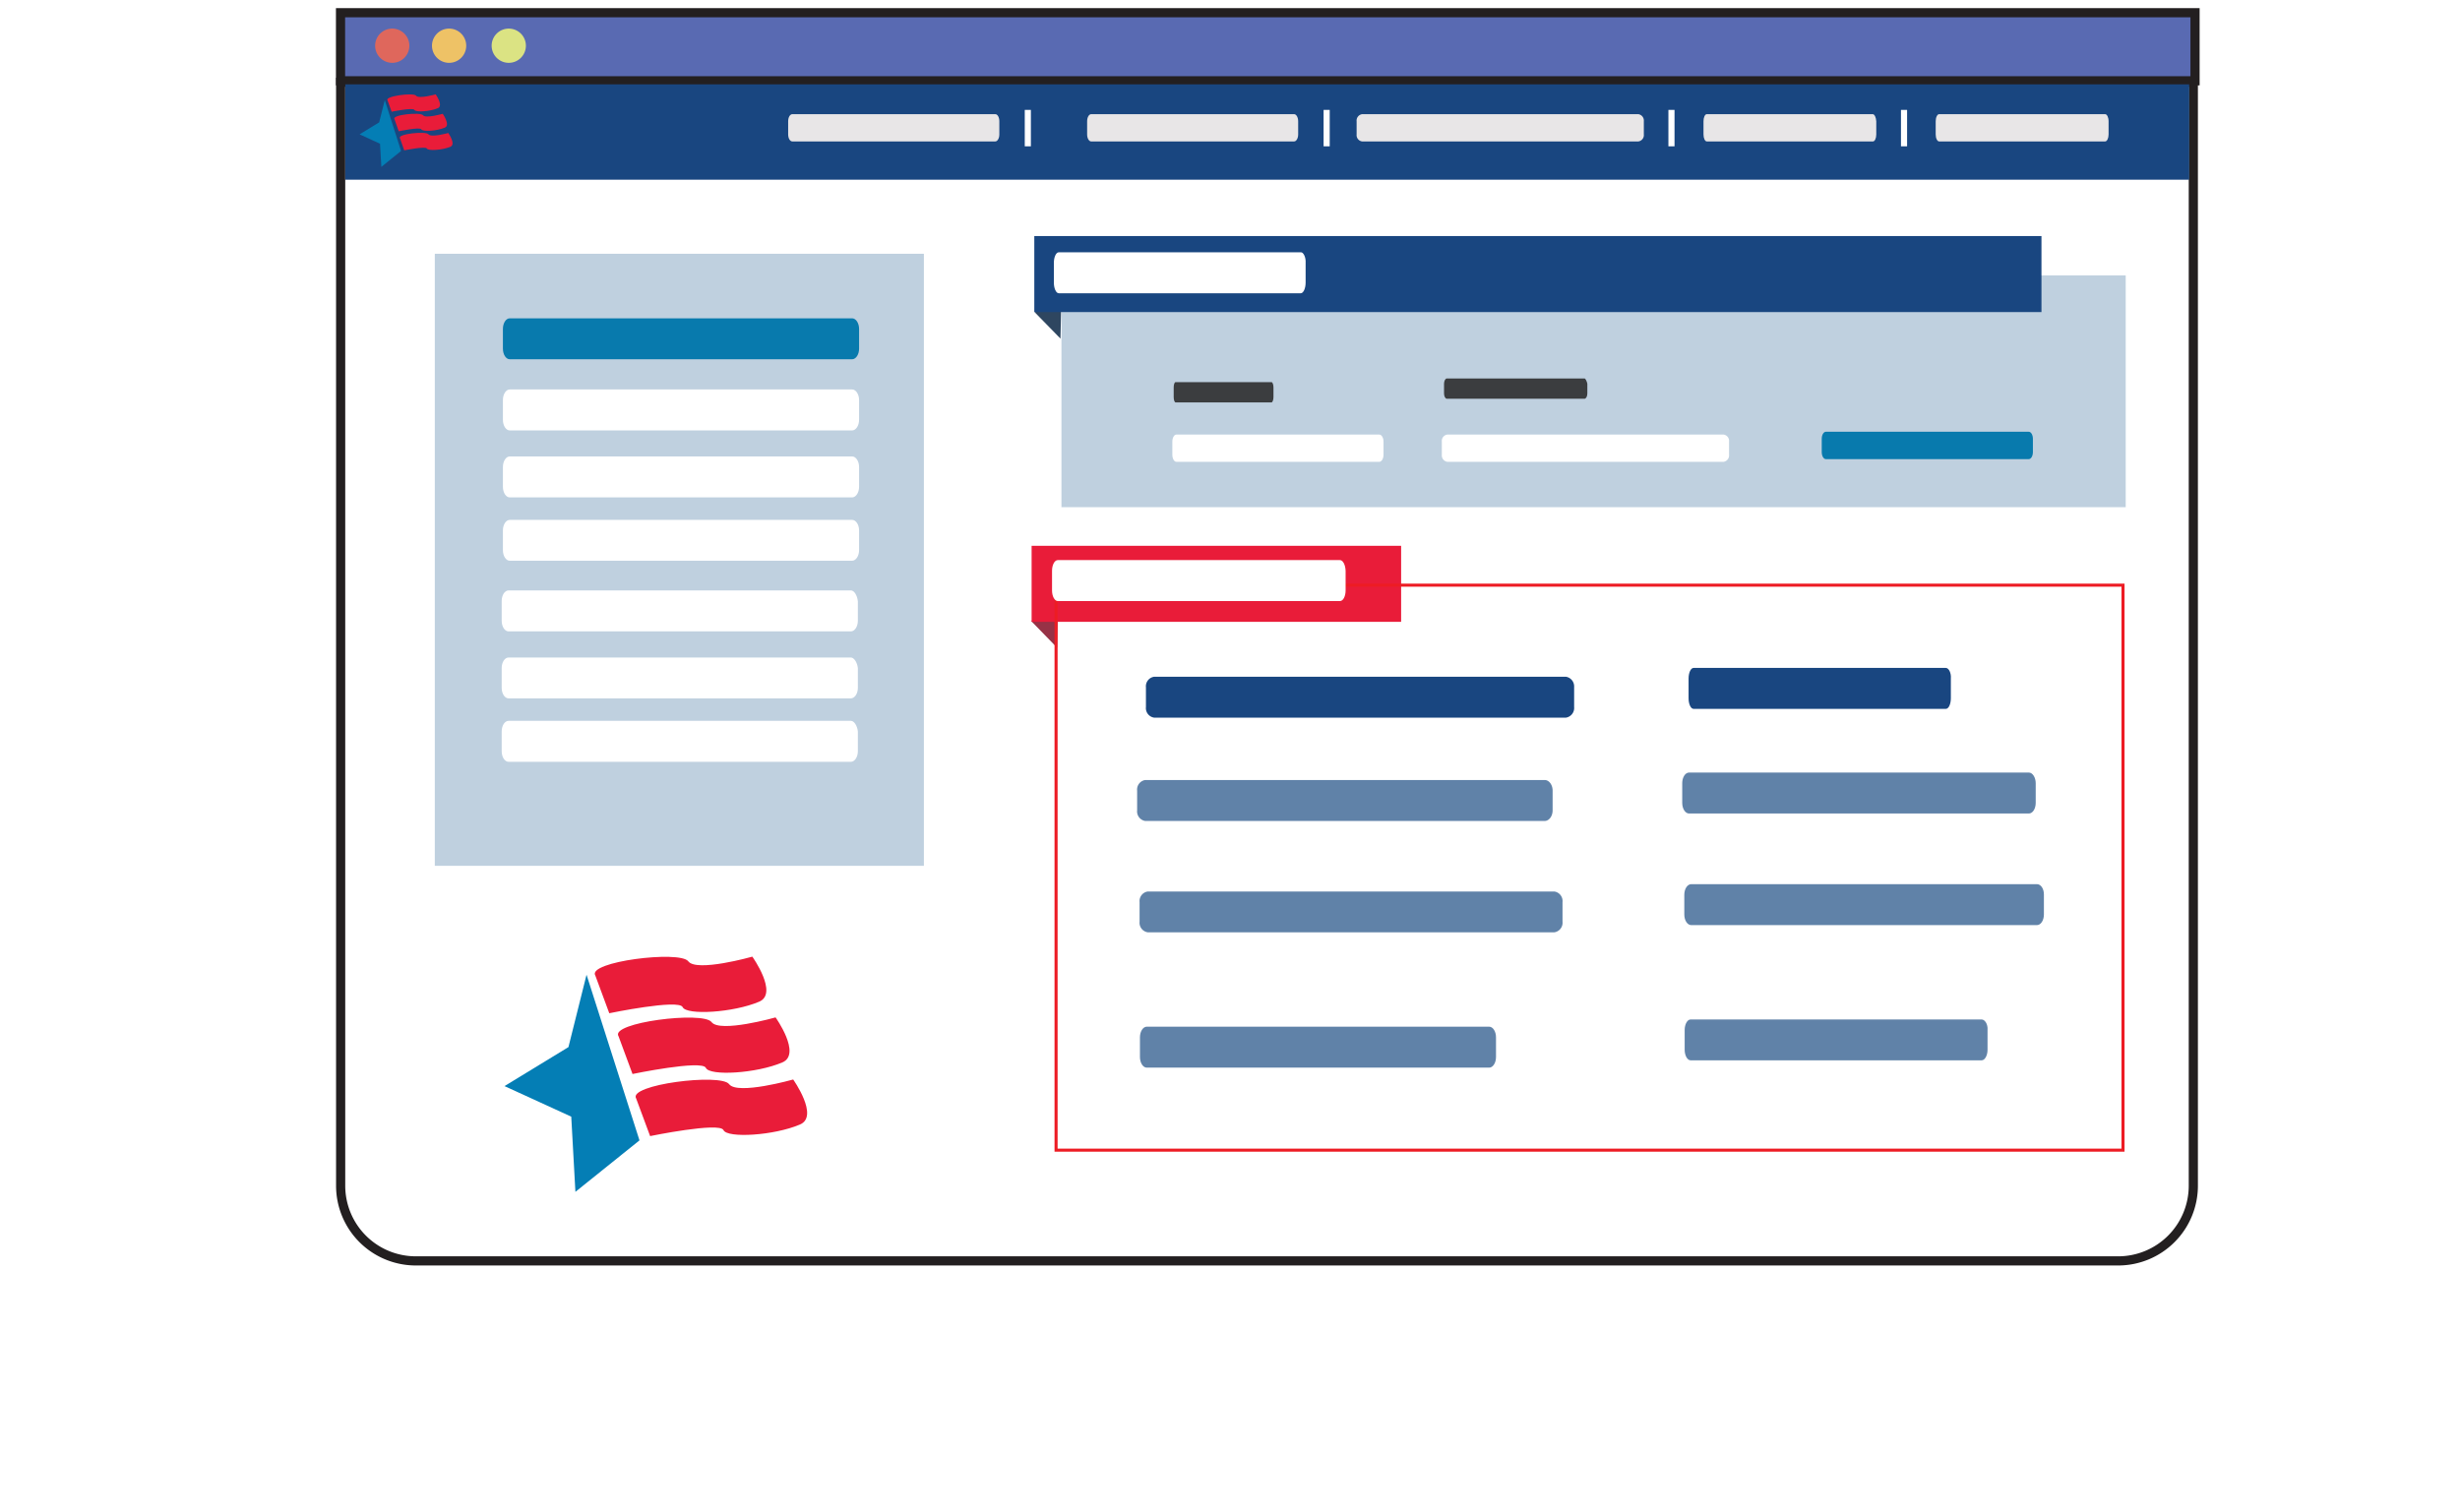 <svg xmlns="http://www.w3.org/2000/svg" width="201.19" height="123.68" viewBox="0 0 201.19 123.68">
  <defs>
    <style>
      .cls-1, .cls-10, .cls-2 {
        fill: #fff;
      }

      .cls-2, .cls-3 {
        stroke: #231f20;
        stroke-width: 0.75px;
      }

      .cls-10, .cls-13, .cls-2, .cls-3 {
        stroke-miterlimit: 10;
      }

      .cls-3 {
        fill: #596ab2;
      }

      .cls-4 {
        fill: #df675c;
      }

      .cls-5 {
        fill: #eec266;
      }

      .cls-6 {
        fill: #dbe383;
      }

      .cls-7 {
        fill: #194680;
      }

      .cls-8 {
        fill: #6082a8;
      }

      .cls-9 {
        fill: #e8e6e7;
      }

      .cls-10 {
        stroke: #fff;
        stroke-width: 0.5px;
      }

      .cls-11 {
        fill: #973246;
      }

      .cls-12 {
        fill: #e91c39;
      }

      .cls-13 {
        fill: none;
        stroke: #ed1c24;
        stroke-width: 0.25px;
      }

      .cls-14 {
        fill: #bfd0df;
      }

      .cls-15 {
        fill: #2e4660;
      }

      .cls-16 {
        fill: #087aad;
      }

      .cls-17 {
        fill: #3b3d3f;
      }

      .cls-18 {
        fill: #047eb5;
      }
    </style>
  </defs>
  <g id="Layer_2" data-name="Layer 2">
    <rect class="cls-1" width="201.19" height="123.68"/>
  </g>
  <g id="Layer_1" data-name="Layer 1">
    <path class="cls-2" d="M27.86,6.73H179.38a0,0,0,0,1,0,0V97a6.15,6.15,0,0,1-6.15,6.15H34A6.15,6.15,0,0,1,27.86,97V6.73A0,0,0,0,1,27.86,6.73Z"/>
    <rect class="cls-3" x="27.85" y="1.04" width="151.67" height="5.57"/>
    <path class="cls-4" d="M221.89,187.55a1.4,1.4,0,1,0-1.39,1.39A1.4,1.4,0,0,0,221.89,187.55Z" transform="translate(-188.41 -183.8)"/>
    <path class="cls-5" d="M226.54,187.55a1.4,1.4,0,1,0-1.4,1.39A1.4,1.4,0,0,0,226.54,187.55Z" transform="translate(-188.41 -183.8)"/>
    <path class="cls-6" d="M231.42,187.55a1.4,1.4,0,1,0-1.39,1.39A1.4,1.4,0,0,0,231.42,187.55Z" transform="translate(-188.41 -183.8)"/>
    <rect class="cls-7" x="28.24" y="6.9" width="150.8" height="7.8"/>
    <path class="cls-7" d="M316.47,239.16H282.81a.79.79,0,0,0-.68.87v1.61a.79.79,0,0,0,.68.87h33.66a.8.8,0,0,0,.68-.87V240A.8.8,0,0,0,316.47,239.16Z" transform="translate(-188.41 -183.8)"/>
    <path class="cls-8" d="M314.74,247.61H282.07a.79.79,0,0,0-.66.87v1.61a.79.79,0,0,0,.66.87h32.67c.36,0,.65-.39.65-.87v-1.61C315.39,248,315.1,247.61,314.74,247.61Z" transform="translate(-188.41 -183.8)"/>
    <path class="cls-8" d="M315.53,256.73H282.28a.79.79,0,0,0-.67.86v1.62a.79.79,0,0,0,.67.86h33.25a.79.79,0,0,0,.67-.86v-1.62A.79.79,0,0,0,315.53,256.73Z" transform="translate(-188.41 -183.8)"/>
    <path class="cls-8" d="M310.2,267.79h-28c-.31,0-.56.39-.56.87v1.61c0,.48.25.87.56.87h28c.31,0,.56-.39.56-.87v-1.61C310.76,268.18,310.51,267.79,310.2,267.79Z" transform="translate(-188.41 -183.8)"/>
    <path class="cls-7" d="M347.55,238.44H326.92c-.23,0-.41.39-.41.87v1.61c0,.48.18.87.41.87h20.63c.23,0,.41-.39.41-.87v-1.61C348,238.83,347.78,238.44,347.55,238.44Z" transform="translate(-188.41 -183.8)"/>
    <path class="cls-8" d="M354.34,247H326.55c-.31,0-.56.39-.56.87v1.61c0,.48.25.87.56.87h27.79c.31,0,.56-.39.56-.87v-1.61C354.9,247.41,354.65,247,354.34,247Z" transform="translate(-188.41 -183.8)"/>
    <path class="cls-8" d="M355,256.13H326.73c-.32,0-.57.39-.57.87v1.61c0,.48.25.87.57.87H355c.32,0,.57-.39.57-.87V257C355.58,256.52,355.33,256.13,355,256.13Z" transform="translate(-188.41 -183.8)"/>
    <path class="cls-8" d="M350.48,267.2H326.67c-.26,0-.48.39-.48.86v1.62c0,.47.22.86.48.86h23.81c.26,0,.48-.39.48-.86v-1.62C351,267.59,350.74,267.2,350.48,267.2Z" transform="translate(-188.41 -183.8)"/>
    <path class="cls-9" d="M294.25,193.14h-16.6c-.18,0-.33.26-.33.58v1.08c0,.31.15.57.33.57h16.6c.18,0,.33-.26.33-.57v-1.08C294.58,193.4,294.43,193.14,294.25,193.14Z" transform="translate(-188.41 -183.8)"/>
    <path class="cls-9" d="M322.4,193.14H299.81a.53.53,0,0,0-.45.58v1.08a.52.52,0,0,0,.45.57H322.4a.52.52,0,0,0,.45-.57v-1.08A.53.53,0,0,0,322.4,193.14Z" transform="translate(-188.41 -183.8)"/>
    <path class="cls-9" d="M341.57,193.14H328c-.15,0-.27.26-.27.58v1.08c0,.31.12.57.27.57h13.59c.15,0,.27-.26.27-.57v-1.08C341.84,193.4,341.72,193.14,341.57,193.14Z" transform="translate(-188.41 -183.8)"/>
    <path class="cls-9" d="M360.58,193.14H347c-.15,0-.28.26-.28.58v1.08c0,.31.13.57.28.57h13.58c.15,0,.28-.26.28-.57v-1.08C360.86,193.4,360.73,193.14,360.58,193.14Z" transform="translate(-188.41 -183.8)"/>
    <line class="cls-10" x1="108.5" y1="8.99" x2="108.5" y2="11.97"/>
    <path class="cls-9" d="M269.81,193.14h-16.6c-.19,0-.34.26-.34.58v1.08c0,.31.15.57.34.57h16.6c.18,0,.33-.26.33-.57v-1.08C270.14,193.4,270,193.14,269.81,193.14Z" transform="translate(-188.41 -183.8)"/>
    <line class="cls-10" x1="84.06" y1="8.99" x2="84.06" y2="11.97"/>
    <line class="cls-10" x1="136.7" y1="8.99" x2="136.7" y2="11.97"/>
    <line class="cls-10" x1="155.72" y1="8.99" x2="155.72" y2="11.97"/>
    <polygon class="cls-11" points="84.34 50.81 86.45 52.98 86.51 50.26 84.34 50.81"/>
    <rect class="cls-12" x="84.37" y="44.65" width="30.22" height="6.22"/>
    <rect class="cls-13" x="86.37" y="47.87" width="87.26" height="46.22"/>
    <rect class="cls-14" x="86.81" y="22.53" width="87.04" height="18.96"/>
    <polygon class="cls-15" points="84.62 25.54 86.73 27.7 86.79 24.98 84.62 25.54"/>
    <rect class="cls-7" x="84.59" y="19.31" width="82.37" height="6.22"/>
    <path class="cls-1" d="M298,229.62H274.92c-.26,0-.47.39-.47.87v1.61c0,.48.21.87.47.87H298c.26,0,.46-.39.46-.87v-1.61C298.44,230,298.24,229.62,298,229.62Z" transform="translate(-188.41 -183.8)"/>
    <path class="cls-1" d="M301.22,219.35h-16.6c-.18,0-.33.26-.33.57V221c0,.32.15.58.33.58h16.6c.18,0,.34-.26.34-.58v-1.08C301.56,219.61,301.4,219.35,301.22,219.35Z" transform="translate(-188.41 -183.8)"/>
    <path class="cls-16" d="M354.33,219.12H337.74c-.19,0-.34.26-.34.58v1.08c0,.32.15.58.34.58h16.59c.19,0,.34-.26.34-.58V219.7C354.67,219.38,354.52,219.12,354.33,219.12Z" transform="translate(-188.41 -183.8)"/>
    <path class="cls-1" d="M329.37,219.35H306.78a.52.52,0,0,0-.45.57V221a.53.53,0,0,0,.45.58h22.59a.53.53,0,0,0,.45-.58v-1.08A.52.52,0,0,0,329.37,219.35Z" transform="translate(-188.41 -183.8)"/>
    <path class="cls-17" d="M292.4,215.06h-7.84c-.09,0-.16.19-.16.43v.8c0,.23.07.43.16.43h7.84c.08,0,.16-.2.16-.43v-.8C292.56,215.25,292.48,215.06,292.4,215.06Z" transform="translate(-188.41 -183.8)"/>
    <path class="cls-17" d="M318,214.76H306.74c-.12,0-.23.2-.23.43v.8c0,.24.11.43.23.43H318c.12,0,.23-.19.23-.43v-.8C318.19,215,318.08,214.76,318,214.76Z" transform="translate(-188.41 -183.8)"/>
    <path class="cls-1" d="M294.82,204.44H275c-.22,0-.4.39-.4.86v1.62c0,.47.18.87.4.87h19.79c.22,0,.4-.4.4-.87V205.3C295.22,204.83,295,204.44,294.82,204.44Z" transform="translate(-188.41 -183.8)"/>
    <rect class="cls-14" x="35.56" y="20.76" width="40" height="50.07"/>
    <path class="cls-16" d="M258.1,209.84h-28c-.31,0-.56.39-.56.87v1.61c0,.48.25.87.56.87h28c.31,0,.57-.39.57-.87v-1.61C258.67,210.23,258.41,209.84,258.1,209.84Z" transform="translate(-188.41 -183.8)"/>
    <path class="cls-1" d="M258.1,215.66h-28c-.31,0-.56.39-.56.87v1.61c0,.48.25.87.56.87h28c.31,0,.57-.39.57-.87v-1.61C258.67,216.05,258.41,215.66,258.1,215.66Z" transform="translate(-188.41 -183.8)"/>
    <path class="cls-1" d="M258.1,221.14h-28c-.31,0-.56.39-.56.87v1.61c0,.48.25.87.56.87h28c.31,0,.57-.39.57-.87V222C258.67,221.53,258.41,221.14,258.1,221.14Z" transform="translate(-188.41 -183.8)"/>
    <path class="cls-1" d="M258.1,226.33h-28c-.31,0-.56.39-.56.86v1.62c0,.47.25.86.56.86h28c.31,0,.57-.39.57-.86v-1.62C258.67,226.72,258.41,226.33,258.1,226.33Z" transform="translate(-188.41 -183.8)"/>
    <path class="cls-1" d="M258,232.1H230c-.31,0-.56.39-.56.87v1.61c0,.48.25.87.56.87h28c.31,0,.57-.39.57-.87V233C258.52,232.49,258.26,232.1,258,232.1Z" transform="translate(-188.41 -183.8)"/>
    <path class="cls-1" d="M258,237.59H230c-.31,0-.56.39-.56.86v1.62c0,.47.25.86.56.86h28c.31,0,.57-.39.57-.86v-1.62C258.52,238,258.26,237.59,258,237.59Z" transform="translate(-188.41 -183.8)"/>
    <path class="cls-1" d="M258,242.77H230c-.31,0-.56.39-.56.87v1.61c0,.48.25.87.56.87h28c.31,0,.57-.39.57-.87v-1.61C258.52,243.16,258.26,242.77,258,242.77Z" transform="translate(-188.41 -183.8)"/>
  </g>
  <g id="Layer_4" data-name="Layer 4">
    <polygon class="cls-18" points="31.47 8.19 31.01 10.01 29.41 10.99 31.08 11.76 31.19 13.65 32.8 12.35 31.47 8.19"/>
    <path class="cls-12" d="M220.1,192l.34.94s1.75-.36,1.86-.15,1.27.14,1.92-.14c.48-.21-.18-1.13-.18-1.13s-1.39.39-1.6.11S219.87,191.67,220.1,192Z" transform="translate(-188.41 -183.8)"/>
    <path class="cls-12" d="M220.67,193.54l.35,1s1.74-.37,1.85-.16,1.27.14,1.92-.14c.48-.2-.17-1.13-.17-1.13s-1.4.4-1.61.12S220.44,193.19,220.67,193.54Z" transform="translate(-188.41 -183.8)"/>
    <path class="cls-12" d="M221.12,195.1l.35,1s1.75-.36,1.85-.15,1.27.13,1.92-.14c.49-.21-.17-1.13-.17-1.13s-1.4.39-1.61.11S220.9,194.75,221.12,195.1Z" transform="translate(-188.41 -183.8)"/>
    <polygon class="cls-18" points="47.97 79.74 46.49 85.66 41.26 88.85 46.72 91.35 47.06 97.5 52.3 93.29 47.97 79.74"/>
    <path class="cls-12" d="M237.1,263.61l1.14,3.08s5.69-1.18,6-.5,4.14.46,6.27-.45c1.57-.68-.57-3.68-.57-3.68s-4.56,1.29-5.24.38S236.38,262.47,237.1,263.61Z" transform="translate(-188.41 -183.8)"/>
    <path class="cls-12" d="M239,268.58l1.14,3.08s5.69-1.18,6-.5,4.14.46,6.26-.45c1.58-.68-.56-3.68-.56-3.68s-4.56,1.29-5.24.38S238.24,267.45,239,268.58Z" transform="translate(-188.41 -183.8)"/>
    <path class="cls-12" d="M240.44,273.67l1.14,3.07s5.69-1.17,6-.49,4.14.45,6.26-.46c1.58-.67-.56-3.68-.56-3.68s-4.56,1.29-5.24.38S239.72,272.53,240.44,273.67Z" transform="translate(-188.41 -183.8)"/>
  </g>
</svg>
